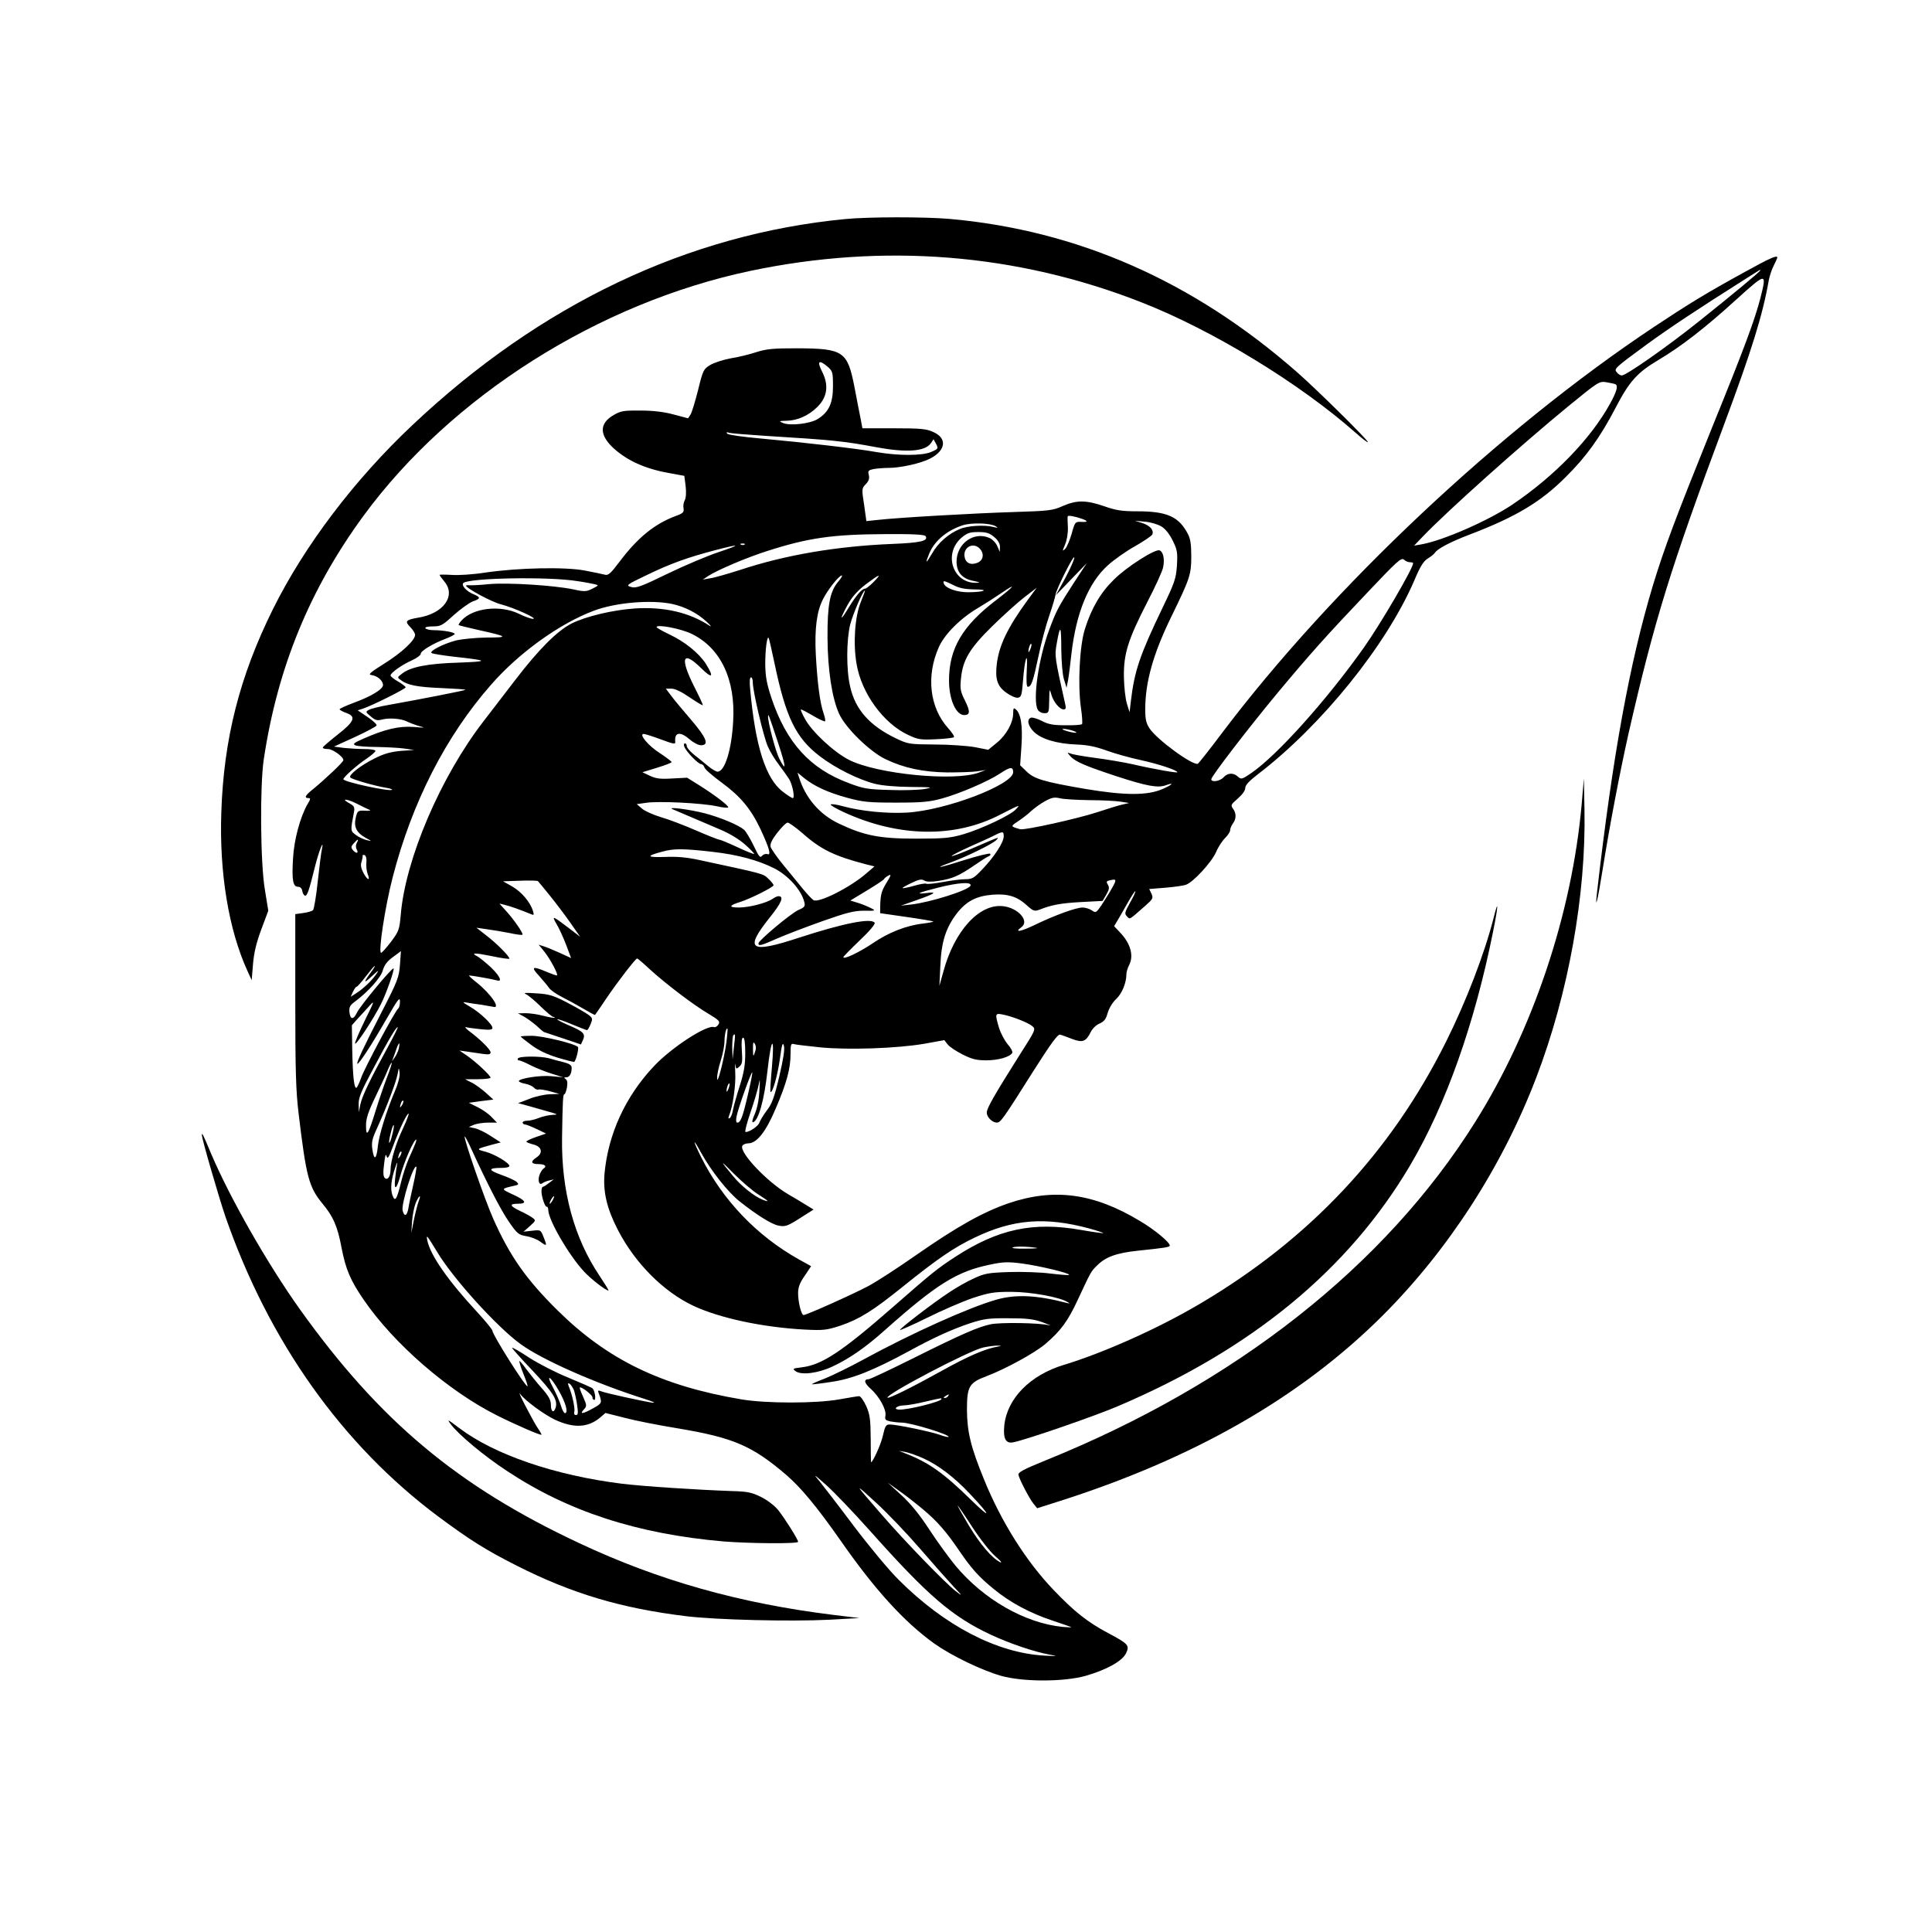 <?xml version="1.0" standalone="no"?>
<!DOCTYPE svg PUBLIC "-//W3C//DTD SVG 20010904//EN"
 "http://www.w3.org/TR/2001/REC-SVG-20010904/DTD/svg10.dtd">
<svg version="1.0" xmlns="http://www.w3.org/2000/svg"
 width="1024pt" height="1024pt" viewBox="0 0 1024 1024"
 preserveAspectRatio="xMidYMid meet">
<g transform="translate(0,1024) scale(0.1,-0.1)"
fill="#000000" stroke="none">
<path d="M4481 9079 c-836 -80 -1617 -452 -2295 -1092 -308 -290 -573 -640
-740 -977 -176 -355 -260 -686 -273 -1075 -11 -322 39 -622 138 -840 l23 -50
7 85 c5 61 18 114 44 184 l37 99 -18 111 c-24 139 -27 550 -6 691 73 487 244
903 530 1293 465 633 1244 1126 2048 1296 708 149 1412 93 2073 -166 376 -147
837 -428 1134 -690 37 -33 67 -56 67 -51 0 11 -271 279 -375 370 -549 482
-1163 753 -1845 813 -132 11 -426 11 -549 -1z"/>
<path d="M9245 8797 c-199 -109 -300 -171 -479 -290 -819 -545 -1707 -1381
-2289 -2152 -66 -88 -124 -161 -128 -163 -27 -11 -216 127 -256 187 -18 27
-23 48 -23 101 0 145 42 294 138 491 98 201 106 223 106 319 0 63 -4 94 -18
120 -48 92 -110 120 -269 120 -81 0 -112 5 -175 27 -96 33 -145 33 -219 1 -54
-24 -72 -26 -263 -32 -199 -6 -608 -29 -721 -42 l-57 -6 -12 86 c-13 84 -13
87 9 110 16 17 20 30 16 48 -6 22 -3 26 26 32 17 3 52 6 78 6 64 0 171 24 220
49 84 43 93 108 18 141 -36 17 -66 20 -209 20 l-167 0 -10 53 c-6 28 -20 103
-32 165 -37 190 -58 205 -304 206 -127 0 -160 -3 -215 -20 -36 -12 -97 -27
-136 -33 -39 -7 -88 -23 -109 -35 -36 -22 -39 -27 -65 -133 -15 -60 -33 -119
-40 -130 l-13 -20 -76 20 c-51 14 -109 21 -176 21 -88 1 -105 -2 -141 -23 -80
-45 -79 -109 4 -182 76 -66 171 -107 303 -129 l66 -12 7 -54 c4 -34 2 -63 -5
-76 -6 -11 -9 -31 -6 -43 3 -20 -3 -26 -42 -40 -112 -42 -201 -114 -298 -243
-46 -61 -59 -73 -77 -68 -11 3 -59 13 -106 22 -104 20 -353 15 -530 -11 -64
-10 -143 -15 -178 -12 -34 2 -62 2 -62 0 0 -3 11 -18 25 -35 64 -76 -5 -171
-140 -192 -64 -11 -71 -19 -41 -49 14 -14 26 -33 26 -42 0 -28 -70 -94 -163
-152 -78 -49 -88 -59 -67 -61 32 -5 60 -30 60 -53 0 -22 -62 -60 -158 -95 -40
-15 -72 -30 -72 -33 0 -4 16 -13 36 -20 53 -19 43 -45 -48 -116 -42 -33 -77
-63 -77 -67 -1 -5 11 -8 27 -8 26 0 82 -41 82 -59 0 -10 -97 -101 -160 -153
-42 -33 -50 -48 -25 -48 12 0 11 -6 -5 -32 -39 -68 -72 -190 -77 -289 -7 -114
0 -149 26 -149 12 0 21 -8 23 -22 2 -12 8 -23 14 -25 12 -4 22 27 54 156 20
80 49 153 36 89 -4 -15 -13 -92 -22 -170 -8 -79 -20 -147 -25 -152 -5 -5 -28
-12 -51 -15 l-43 -6 0 -455 c0 -373 3 -482 18 -605 40 -333 54 -386 125 -473
58 -69 81 -122 102 -234 22 -115 47 -174 117 -276 159 -233 448 -484 707 -614
102 -51 236 -109 236 -102 0 3 -8 18 -18 32 -25 36 -117 213 -95 184 25 -35
126 -109 185 -137 99 -46 174 -42 238 11 l29 25 103 -26 c56 -15 184 -40 283
-56 292 -49 392 -92 572 -246 79 -68 164 -171 288 -348 184 -264 338 -432 498
-547 91 -64 248 -140 352 -170 116 -33 334 -33 450 0 111 32 193 78 213 119
20 42 13 50 -94 107 -111 59 -180 114 -289 228 -146 152 -278 362 -368 583
-72 175 -91 255 -92 372 0 125 11 144 104 179 100 38 256 123 312 171 81 69
119 121 171 233 71 152 70 151 103 183 45 45 102 66 216 78 144 15 169 19 169
27 0 18 -81 85 -159 131 -244 147 -454 175 -694 94 -139 -48 -273 -123 -497
-279 -91 -64 -201 -135 -245 -159 -76 -41 -330 -155 -346 -155 -12 0 -29 69
-29 116 0 31 9 55 35 92 l34 51 -65 36 c-223 125 -403 313 -518 542 -46 93
-46 107 0 23 55 -99 142 -208 203 -257 95 -75 171 -122 207 -129 38 -7 47 -4
132 51 l54 34 -39 24 c-21 13 -64 39 -97 58 -109 64 -256 218 -242 255 3 7 17
14 32 14 45 0 94 62 146 186 57 133 78 210 78 287 0 51 2 58 18 53 9 -3 71
-10 137 -17 149 -15 410 -6 555 19 l105 19 18 -23 c9 -12 45 -36 79 -53 49
-25 74 -31 125 -31 63 0 124 17 138 39 3 7 -7 27 -24 46 -16 19 -37 58 -46 87
-22 74 -21 79 18 71 49 -9 134 -42 157 -61 21 -17 21 -18 -68 -157 -133 -211
-172 -279 -172 -302 0 -24 29 -53 53 -53 20 0 30 13 194 273 94 148 130 197
142 193 9 -2 37 -13 64 -23 55 -21 73 -14 98 37 9 18 29 38 47 45 24 11 34 23
43 57 7 24 27 57 45 73 31 29 54 86 54 131 0 12 7 35 15 50 25 49 7 114 -49
172 l-31 33 19 32 c11 18 35 60 54 94 20 35 37 61 39 59 3 -2 -10 -30 -28 -61
-28 -51 -30 -58 -16 -72 17 -17 8 -22 97 56 41 36 43 41 33 64 l-12 25 87 7
c48 4 97 11 109 16 39 15 134 118 158 172 12 29 35 63 49 76 14 14 26 32 26
41 0 9 7 25 15 36 18 24 18 54 0 78 -13 18 -11 22 25 53 24 21 40 43 40 56 0
16 21 38 68 74 338 259 679 682 827 1024 32 77 50 105 73 119 16 10 33 23 37
30 13 21 81 57 180 95 250 95 383 175 516 309 107 106 181 210 260 361 74 143
116 190 229 257 122 73 244 167 410 318 163 147 165 148 131 12 -31 -119 -84
-263 -258 -691 -194 -481 -251 -633 -313 -836 -123 -410 -212 -897 -295 -1620
-13 -113 3 -50 29 115 38 238 92 519 137 720 137 600 223 879 507 1640 146
392 204 578 237 765 4 21 15 56 26 77 10 20 19 40 19 43 0 14 -38 -2 -175 -78z
m85 10 c0 -6 -151 -131 -325 -270 -166 -133 -386 -287 -409 -287 -8 0 -19 7
-26 16 -17 19 -14 22 159 149 117 85 254 177 531 352 71 45 70 45 70 40z
m-4943 -511 c26 -23 28 -29 28 -103 0 -90 -22 -137 -81 -174 -41 -25 -145 -37
-184 -21 -23 10 -21 11 20 12 57 1 117 28 162 73 54 53 62 117 24 190 -27 54
-15 62 31 23z m4176 -93 c14 -9 6 -38 -29 -102 -103 -187 -295 -385 -519 -536
-129 -86 -367 -190 -480 -210 l-40 -7 45 47 c131 137 525 489 775 694 158 129
161 131 200 125 22 -4 43 -8 48 -11z m-4508 -273 c357 -22 419 -28 593 -61
159 -29 255 -22 286 22 l14 21 11 -20 c16 -30 15 -31 -25 -48 -48 -20 -173
-20 -289 0 -106 19 -384 51 -615 72 -90 8 -169 19 -175 25 -7 8 -4 10 10 5 11
-3 97 -10 190 -16z m1683 -441 c31 -12 28 -17 -9 -15 -30 1 -32 -1 -49 -63
-10 -34 -25 -70 -34 -80 -16 -15 -16 -13 -1 23 10 22 16 61 15 90 -2 28 -2 54
-1 59 1 7 37 1 79 -14z m417 -39 c22 -13 44 -41 61 -76 24 -49 26 -62 22 -132
-5 -70 -12 -90 -78 -227 -118 -246 -147 -330 -166 -490 l-7 -60 -14 45 c-8 25
-15 88 -16 140 -2 124 21 198 123 397 43 83 82 167 85 187 9 43 0 82 -19 89
-23 9 -177 -89 -243 -156 -69 -67 -119 -152 -153 -262 -28 -88 -38 -295 -21
-415 7 -45 9 -85 6 -88 -4 -4 -43 -7 -88 -6 -65 0 -91 5 -125 23 -24 12 -50
20 -58 17 -23 -9 -16 -43 16 -75 39 -38 121 -63 225 -67 58 -2 102 -11 160
-32 44 -16 126 -39 183 -51 91 -20 192 -53 192 -64 0 -5 -123 16 -235 42 -49
11 -139 26 -200 34 -60 8 -119 18 -130 23 -20 7 -20 7 -1 -15 26 -28 76 -50
246 -106 160 -52 216 -62 259 -47 47 17 37 4 -15 -19 -81 -36 -200 -36 -414 0
-221 38 -270 53 -311 94 l-32 31 7 103 c7 107 -3 172 -31 194 -10 9 -13 5 -13
-22 0 -49 -36 -115 -87 -156 l-45 -37 -71 14 c-40 7 -135 14 -212 14 -135 1
-142 2 -205 32 -140 67 -217 153 -244 275 -21 89 -20 245 0 328 15 58 68 181
78 181 2 0 -8 -28 -22 -62 -31 -77 -41 -218 -22 -327 26 -156 144 -317 275
-377 51 -24 66 -26 146 -22 49 2 91 7 95 11 4 3 -10 25 -31 48 -98 109 -117
277 -49 429 31 70 117 155 210 209 32 19 87 54 122 78 85 58 69 37 -26 -36
-182 -138 -253 -260 -252 -431 1 -99 37 -180 81 -180 31 0 32 20 4 76 -24 47
-27 63 -22 114 9 101 45 162 165 280 59 58 137 128 172 155 l65 50 -48 -65
c-107 -147 -152 -241 -164 -341 -9 -79 3 -116 50 -150 22 -16 50 -29 62 -27
18 3 21 13 27 88 9 122 27 171 20 58 -3 -61 -1 -88 6 -88 18 0 28 29 56 161
14 69 40 166 57 215 17 49 32 100 34 114 4 26 84 188 97 196 11 7 -20 -64 -60
-136 l-36 -65 82 85 82 85 -69 -105 c-82 -127 -93 -148 -130 -248 -57 -153
-88 -372 -61 -423 6 -11 21 -19 35 -19 24 0 25 3 26 68 1 62 2 64 11 32 11
-40 44 -80 66 -80 10 0 13 7 9 23 -57 255 -58 260 -46 327 18 103 24 97 24
-28 1 -70 6 -135 14 -162 l14 -45 8 40 c4 22 12 86 18 141 25 216 90 375 193
468 32 29 97 75 144 101 47 27 89 55 92 63 8 23 -12 46 -54 60 l-39 12 53 -5
c29 -2 69 -14 87 -25z m-878 1 c15 -9 12 -10 -12 -4 -47 12 -136 7 -178 -11
-60 -25 -115 -73 -147 -130 -33 -56 -38 -56 -14 2 27 65 93 121 177 148 47 15
145 12 174 -5z m-8 -57 c21 -17 31 -35 31 -52 l-1 -27 -13 30 c-7 17 -25 36
-40 43 -83 38 -176 -28 -176 -125 0 -56 30 -91 90 -102 33 -7 38 -9 17 -10
-126 -5 -179 152 -82 238 31 26 44 31 90 31 43 0 59 -5 84 -26z m-363 4 c16
-25 -28 -35 -178 -41 -292 -12 -564 -58 -803 -137 -66 -21 -138 -42 -160 -45
l-40 -7 30 20 c52 33 206 98 310 131 217 70 348 89 627 90 146 1 209 -2 214
-11z m-959 -44 c-3 -3 -12 -4 -19 -1 -8 3 -5 6 6 6 11 1 17 -2 13 -5z m-137
-40 c-58 -19 -179 -70 -270 -114 -144 -70 -169 -79 -195 -71 -29 8 -26 11 85
64 124 60 213 92 361 131 134 35 141 31 19 -10z m1384 17 c25 -28 17 -64 -17
-75 -35 -13 -61 2 -65 36 -6 50 49 76 82 39z m2279 -71 c9 0 17 -2 17 -5 0
-27 -173 -323 -263 -450 -198 -279 -458 -568 -593 -661 -51 -35 -55 -36 -72
-21 -25 23 -55 21 -77 -3 -19 -21 -65 -28 -65 -10 0 15 196 270 346 451 175
210 265 311 483 540 155 164 178 185 192 173 8 -8 23 -14 32 -14z m-3031 -104
c-43 -50 -57 -123 -56 -296 1 -171 24 -320 61 -402 33 -75 164 -203 247 -242
98 -47 199 -68 326 -70 63 0 135 2 160 6 l45 7 -37 -14 c-129 -48 -538 -8
-687 67 -80 40 -198 150 -234 217 -16 28 -25 51 -22 51 4 0 33 -15 65 -34 32
-19 61 -32 63 -29 3 3 -1 22 -8 43 -19 53 -33 163 -41 310 -7 139 5 229 38
294 25 50 85 126 100 126 5 0 -4 -15 -20 -34z m188 -1 c-19 -19 -39 -35 -45
-35 -17 0 -49 -38 -89 -104 -45 -75 -47 -61 -3 19 24 43 52 74 96 108 74 56
88 60 41 12z m-1570 5 c36 -5 76 -13 90 -16 25 -6 25 -6 -10 -24 -32 -16 -41
-17 -100 -4 -105 22 -351 37 -448 28 -48 -5 -95 -7 -104 -6 -10 1 -18 0 -18
-2 0 -13 136 -87 185 -99 69 -18 200 -77 170 -77 -11 0 -45 12 -75 27 -99 48
-244 31 -304 -36 -11 -12 -17 -23 -15 -24 2 -2 51 -14 109 -27 153 -34 158
-39 40 -39 -61 -1 -131 -8 -165 -16 -66 -18 -139 -55 -128 -66 5 -4 55 -12
113 -19 192 -21 197 -26 30 -32 -164 -5 -255 -23 -300 -59 -25 -19 -25 -20 -5
-34 34 -26 87 -37 218 -42 70 -3 126 -7 124 -9 -3 -4 -232 -49 -406 -80 -47
-8 -94 -20 -105 -26 -19 -10 -19 -12 9 -35 21 -19 34 -23 54 -18 42 12 108 7
140 -10 17 -8 47 -19 68 -25 30 -7 23 -8 -34 -3 -78 6 -154 -12 -269 -63 -50
-22 -56 -28 -39 -35 11 -4 61 -8 110 -8 50 -1 115 -4 145 -8 l55 -8 -72 -5
c-53 -5 -88 -15 -136 -39 -78 -39 -142 -90 -130 -102 10 -10 124 -43 187 -54
21 -3 36 -8 34 -11 -12 -11 -258 42 -258 56 0 11 73 76 123 109 26 18 47 36
47 41 0 6 -26 10 -57 10 -32 0 -82 3 -111 6 l-52 7 112 51 c61 28 113 56 114
61 2 6 -20 26 -48 45 l-52 35 30 10 c50 17 224 104 224 112 0 4 -18 18 -40 31
-22 12 -40 27 -40 32 0 14 61 57 113 80 26 12 47 27 47 35 0 15 64 54 133 80
26 10 47 21 47 25 0 9 -61 20 -112 20 -20 0 -40 5 -43 10 -4 6 11 10 39 10 42
0 51 5 111 60 36 32 82 65 100 72 43 15 44 22 6 38 -38 15 -68 48 -55 60 28
27 453 35 604 10z m1993 -21 c30 -16 61 -22 110 -23 83 0 58 -14 -28 -15 -61
-1 -125 21 -133 47 -5 17 2 15 51 -9z m-1491 -100 c69 -15 133 -48 183 -94 22
-20 29 -30 15 -21 -107 70 -240 101 -395 91 -118 -8 -260 -42 -336 -80 -76
-39 -174 -137 -298 -299 -58 -76 -134 -175 -169 -220 -227 -294 -414 -731
-438 -1026 -7 -77 -10 -86 -51 -141 -25 -32 -48 -59 -53 -59 -16 0 20 240 61
399 102 396 281 748 522 1022 147 169 366 326 547 393 116 43 300 58 412 35z
m105 -159 c153 -75 232 -242 219 -462 -8 -152 -44 -268 -83 -268 -8 0 -33 15
-54 33 -21 17 -54 45 -74 60 -19 16 -35 35 -35 43 0 8 -4 14 -10 14 -5 0 -7
-8 -3 -17 8 -25 74 -93 89 -93 7 0 15 -8 18 -18 3 -10 44 -45 90 -79 100 -73
156 -140 207 -248 47 -101 58 -141 36 -132 -8 3 -21 -1 -28 -9 -10 -13 -17 -4
-44 53 -18 37 -41 76 -51 85 -29 25 -124 65 -207 87 -80 21 -206 37 -172 22
29 -12 156 -67 253 -108 50 -21 102 -53 132 -80 28 -25 49 -47 47 -49 -2 -2
-42 14 -89 36 -47 22 -91 40 -97 40 -5 0 -61 22 -123 49 -62 27 -146 59 -185
70 -40 12 -85 32 -100 45 l-28 24 50 7 c64 10 292 -1 373 -18 34 -8 62 -10 62
-6 0 10 -63 59 -146 112 l-72 45 -78 -4 c-64 -4 -87 -1 -119 14 l-40 19 78 24
c42 13 77 26 77 30 0 3 -28 24 -62 47 -62 39 -114 102 -86 102 7 0 48 -13 91
-29 67 -25 78 -27 76 -13 -5 52 26 57 78 12 18 -16 45 -30 58 -30 46 0 30 39
-52 135 -43 50 -91 107 -106 128 l-28 37 30 0 c19 0 54 -17 96 -46 37 -25 69
-44 70 -42 2 2 -19 47 -46 100 -77 153 -61 194 38 96 59 -58 69 -48 24 24 -37
57 -111 117 -196 157 -36 17 -65 34 -65 37 0 17 130 -8 187 -36z m438 -155
c60 -287 113 -396 240 -493 82 -63 205 -124 291 -146 39 -10 110 -16 190 -17
116 -1 123 -2 74 -11 -30 -5 -113 -8 -185 -5 -116 3 -139 7 -215 36 -206 76
-331 213 -411 451 -25 76 -32 112 -33 180 0 76 9 149 18 139 2 -2 16 -62 31
-134z m1356 74 c-5 -13 -10 -19 -10 -12 -1 15 10 45 15 40 3 -2 0 -15 -5 -28z
m-1471 -176 c0 -46 57 -289 80 -340 11 -26 38 -70 59 -97 21 -28 45 -62 54
-76 18 -30 31 -100 19 -100 -5 0 -29 15 -53 34 -91 69 -146 243 -173 544 -4
38 -2 62 4 62 6 0 10 -12 10 -27z m134 -320 c43 -130 45 -160 6 -83 -19 37
-61 196 -59 223 1 16 2 14 53 -140z m1580 56 c5 -4 -8 -4 -29 1 -20 4 -39 11
-43 14 -8 9 62 -5 72 -15z m-334 -212 c0 -66 -359 -203 -565 -214 -107 -6
-243 8 -338 34 -32 9 -60 13 -64 9 -3 -3 27 -21 68 -40 291 -134 589 -139 830
-14 108 55 108 55 84 29 -27 -31 -184 -105 -280 -133 -69 -20 -103 -23 -250
-23 -192 0 -275 16 -409 80 -102 48 -177 136 -211 245 l-8 25 34 -28 c56 -45
127 -77 228 -105 85 -23 115 -26 261 -26 138 0 178 4 243 22 95 26 245 91 307
132 54 36 70 38 70 7z m405 -148 c66 0 140 -4 165 -8 l45 -7 -35 -8 c-19 -4
-80 -23 -135 -41 -99 -33 -386 -97 -408 -90 -52 15 -52 15 -11 42 21 14 53 38
69 54 17 15 49 39 73 52 36 20 50 23 80 16 20 -5 91 -9 157 -10z m-3815 -52
c8 -3 -3 -5 -25 -4 -38 2 -40 0 -49 -35 -12 -50 3 -81 51 -108 35 -19 36 -20
8 -13 -16 3 -43 16 -58 27 -30 22 -30 21 -11 121 5 26 1 33 -20 45 -52 28 -24
29 32 2 31 -16 64 -32 72 -35z m2292 -122 c99 -88 170 -122 338 -166 l45 -11
-43 -37 c-85 -74 -251 -158 -280 -142 -7 4 -32 30 -55 58 -23 29 -70 85 -104
127 -34 41 -64 85 -68 96 -5 15 4 36 34 75 23 30 48 55 56 55 7 0 42 -25 77
-55z m1068 -18 c0 -31 -49 -107 -112 -173 -45 -48 -55 -54 -92 -54 -23 0 -76
-7 -119 -15 -44 -8 -83 -12 -88 -9 -5 3 -34 -2 -65 -11 -31 -9 -58 -14 -60
-12 -2 2 19 14 47 27 39 19 54 22 68 13 11 -7 36 -8 75 -2 75 12 107 26 188
81 36 25 72 48 79 50 8 3 11 9 7 13 -4 4 -65 -11 -135 -33 -135 -43 -176 -50
-71 -12 82 30 219 97 238 117 19 20 21 20 -123 -42 -60 -26 -110 -45 -113 -42
-2 2 40 24 93 48 54 24 114 51 133 61 46 23 50 22 50 -5z m-3429 -35 c-6 -11
-6 -24 0 -35 12 -21 -4 -23 -21 -2 -10 13 -10 19 5 35 22 25 29 26 16 2z
m1887 -47 c131 -15 240 -44 325 -87 74 -37 146 -117 160 -179 6 -22 2 -28 -31
-42 -40 -18 -212 -162 -212 -177 0 -16 14 -12 102 27 46 20 153 61 238 91 127
45 167 55 219 55 64 -1 65 0 35 15 -16 8 -47 21 -68 27 l-39 12 86 52 c48 29
89 56 92 61 3 6 15 15 25 20 15 8 13 0 -12 -40 -29 -48 -33 -65 -33 -160 0 0
63 -9 139 -20 77 -11 141 -22 143 -24 2 -2 -22 -7 -54 -11 -90 -10 -185 -48
-268 -105 -70 -47 -155 -88 -155 -73 0 3 39 43 86 88 52 49 84 87 80 94 -17
27 -164 -2 -398 -78 -264 -87 -295 -66 -159 105 64 79 78 114 47 114 -6 0 -20
-6 -31 -14 -32 -22 -124 -46 -179 -46 -56 0 -53 11 9 30 53 17 175 78 175 88
0 5 -12 20 -28 35 -28 27 -23 25 -362 98 -68 15 -121 20 -187 17 -96 -3 -100
5 -13 28 60 17 110 17 268 -1z m-1836 -56 c-2 -19 1 -47 7 -62 15 -38 -1 -34
-23 7 -12 23 -16 41 -10 57 4 13 7 28 6 32 -2 5 3 7 10 5 8 -3 12 -18 10 -39z
m975 -179 c33 -41 82 -106 109 -145 l49 -70 -60 46 c-87 66 -92 68 -66 23 13
-21 36 -71 51 -110 l27 -72 -61 28 c-33 15 -72 31 -86 35 l-25 8 28 -34 c35
-44 80 -129 68 -129 -5 0 -30 9 -56 20 -73 31 -83 26 -38 -22 21 -24 45 -52
53 -64 8 -12 40 -34 70 -49 30 -15 81 -43 113 -62 32 -19 60 -34 61 -32 2 2
29 41 59 86 60 89 156 213 164 213 3 0 35 -27 71 -61 83 -75 228 -186 310
-234 53 -32 60 -39 50 -55 -6 -10 -17 -16 -23 -14 -37 15 -226 -108 -319 -207
-151 -160 -243 -360 -262 -571 -8 -96 13 -185 71 -297 91 -176 241 -327 400
-402 139 -65 366 -114 590 -126 101 -5 116 -3 190 21 100 34 172 79 327 204
184 148 272 209 383 262 203 98 374 112 608 49 43 -12 76 -23 75 -25 -2 -1
-55 6 -118 17 -254 45 -440 5 -666 -142 -97 -63 -125 -86 -333 -268 -271 -237
-375 -305 -481 -318 -48 -6 -51 -7 -34 -20 30 -23 119 -12 196 24 90 42 175
101 278 193 274 244 382 311 556 347 70 15 96 16 172 6 91 -12 257 -52 248
-60 -2 -3 -47 1 -99 7 -52 7 -150 10 -218 8 -113 -4 -130 -7 -190 -35 -37 -17
-95 -50 -130 -74 -88 -58 -259 -190 -259 -198 0 -3 64 25 143 64 78 39 187 86
242 105 89 29 112 33 205 33 103 0 257 -28 298 -54 15 -9 14 -9 -3 -5 -161 42
-272 47 -376 17 -146 -42 -446 -177 -705 -318 -71 -39 -162 -83 -201 -99 -40
-15 -71 -29 -70 -31 2 -1 49 4 105 13 111 16 224 62 412 164 126 69 224 114
323 147 71 23 98 27 202 26 96 0 132 -4 180 -21 33 -12 49 -19 35 -16 -51 13
-259 16 -310 5 -68 -15 -147 -49 -414 -182 -120 -60 -225 -109 -232 -109 -28
0 -23 -21 10 -50 46 -41 85 -111 79 -143 -4 -21 0 -25 27 -31 18 -3 44 -6 59
-6 48 0 260 -65 248 -76 -2 -2 -24 3 -48 12 -49 17 -227 54 -263 54 -20 0 -25
-8 -36 -57 -9 -45 -54 -143 -63 -143 -1 0 -2 55 -2 123 -1 106 -4 129 -24 175
-13 28 -30 52 -37 52 -8 0 -56 -8 -106 -17 -123 -22 -387 -22 -518 0 -426 72
-711 211 -975 472 -167 165 -253 288 -341 486 -45 101 -158 428 -151 435 2 2
16 -24 32 -59 86 -188 159 -330 202 -392 44 -64 52 -70 93 -77 25 -4 57 -17
72 -28 37 -27 39 -26 20 21 -16 41 -16 41 -61 36 l-46 -5 34 30 c31 28 32 30
14 43 -10 8 -39 24 -65 36 -57 27 -61 39 -13 39 52 0 42 18 -27 49 -64 30 -64
30 6 46 25 5 27 8 15 20 -8 8 -45 25 -82 38 -72 26 -71 37 4 37 21 0 39 4 39
10 0 16 -78 63 -128 76 -50 13 -48 14 32 36 l50 13 -53 34 c-28 19 -66 37 -84
41 l-32 7 28 12 c16 6 49 11 75 11 l46 0 -29 30 c-16 17 -49 40 -74 52 l-46
23 65 9 65 8 -42 38 c-23 20 -57 45 -75 53 l-33 17 68 0 c37 0 67 4 67 8 0 12
-80 86 -125 117 l-40 27 43 -6 c23 -3 60 -9 82 -12 31 -4 40 -3 40 9 0 14 -55
69 -116 114 -16 13 -22 21 -14 19 8 -3 43 -7 78 -11 48 -5 62 -3 62 7 0 19
-66 82 -120 113 -41 24 -42 26 -15 21 17 -3 50 -8 75 -11 25 -4 53 -9 63 -11
44 -13 -10 67 -86 128 -27 21 -45 38 -40 38 13 0 125 -20 146 -26 31 -10 18
21 -30 68 -27 25 -59 51 -71 58 -41 21 -17 21 77 2 50 -11 91 -16 91 -13 0 13
-68 81 -120 121 l-55 43 55 -8 c30 -4 84 -13 120 -20 36 -8 67 -12 69 -9 6 6
-44 79 -86 125 l-36 40 29 -7 c26 -6 85 -27 138 -49 16 -7 17 -5 11 16 -14 47
-60 101 -109 130 l-50 28 89 3 c50 2 93 1 96 -2 3 -3 33 -39 66 -80z m2977 43
c-15 -27 -41 -67 -56 -91 -28 -40 -30 -42 -51 -27 -12 8 -34 15 -49 15 -35 0
-147 -41 -251 -91 -76 -37 -115 -44 -73 -13 44 32 -17 102 -97 111 -126 15
-259 -131 -317 -347 l-21 -75 5 105 c5 126 28 200 86 277 51 66 104 94 191
101 81 6 129 -9 180 -55 35 -32 42 -34 67 -25 65 26 114 35 221 41 l115 6 20
34 c15 26 17 37 8 52 -9 14 -8 19 6 22 41 11 42 6 16 -40z m-750 13 c-9 -24
-211 -88 -314 -100 l-55 -6 83 29 c97 34 114 46 54 38 -66 -8 -45 2 59 28 110
28 181 32 173 11z m-3024 -418 c-5 -68 -12 -86 -95 -248 -99 -192 -136 -272
-131 -278 7 -6 80 107 155 238 60 104 71 119 71 92 0 -17 -4 -33 -9 -37 -15
-9 -179 -316 -197 -368 -9 -26 -20 -49 -24 -52 -13 -8 -20 57 -23 201 l-2 130
31 35 c18 19 46 50 63 69 28 31 25 23 -25 -78 -30 -62 -54 -117 -52 -123 4
-12 100 134 138 211 26 51 72 181 66 187 -7 7 -177 -198 -194 -234 -19 -40
-36 -38 -40 4 -2 25 3 35 29 54 71 53 138 128 148 166 8 28 23 48 53 70 24 17
43 32 43 32 0 1 -2 -32 -5 -71z m-153 -40 c-42 -57 -41 -64 3 -23 38 35 41 36
23 10 -25 -35 -67 -75 -106 -100 l-28 -18 12 27 c7 14 15 26 19 26 4 0 26 25
49 55 23 30 44 55 47 55 3 0 -6 -15 -19 -32z m88 -399 c-94 -172 -136 -259
-145 -303 l-8 -41 -1 42 c-1 35 13 69 79 192 79 150 122 222 128 216 2 -1 -22
-49 -53 -106z m1795 26 c-12 -88 -49 -232 -49 -190 -1 17 8 59 19 93 11 35 20
81 20 102 0 36 9 75 16 68 1 -2 -1 -35 -6 -73z m40 -25 l-7 -65 -2 61 c0 33 2
64 6 67 11 11 11 5 3 -63z m60 -32 c0 -64 -7 -103 -29 -173 -16 -49 -32 -107
-36 -127 -3 -21 -11 -40 -17 -44 -8 -5 -9 -1 -4 12 20 48 37 165 33 229 -2 39
-2 58 0 43 4 -25 6 -26 22 -11 15 13 17 26 13 84 -3 48 -1 69 7 69 7 0 11 -28
11 -82z m51 4 c-9 -25 -9 -24 -10 18 0 36 2 41 10 27 7 -12 7 -27 0 -45z m90
-82 c-6 -68 -10 -125 -7 -127 10 -10 38 89 50 177 10 76 15 89 21 67 5 -19 -3
-70 -25 -164 -26 -110 -39 -145 -66 -179 -18 -24 -35 -53 -39 -64 -6 -19 -52
-50 -73 -50 -6 0 6 46 25 102 20 57 39 123 44 148 7 38 8 33 4 -30 -2 -46 -11
-93 -24 -123 -14 -32 -17 -47 -9 -45 29 10 59 120 76 274 20 181 39 193 23 14z
m-1977 103 c-4 -16 -14 -37 -22 -48 l-14 -20 7 20 c4 11 12 32 17 48 5 15 12
27 14 27 2 0 1 -12 -2 -27z m-63 -154 c-16 -41 -43 -121 -61 -179 -38 -124
-50 -142 -50 -75 0 37 11 71 51 154 28 58 58 123 66 144 9 21 17 36 19 34 2
-2 -9 -37 -25 -78z m43 -70 c-47 -111 -84 -232 -91 -292 -7 -72 -20 -81 -29
-21 -6 40 -2 57 26 118 50 110 98 237 107 281 7 39 7 40 11 9 2 -19 -8 -58
-24 -95z m1870 -21 c-28 -121 -39 -148 -56 -148 -7 0 -8 12 -4 33 9 45 78 238
83 233 2 -2 -8 -55 -23 -118z m-103 31 c-5 -13 -10 -19 -10 -12 -1 15 10 45
15 40 3 -2 0 -15 -5 -28z m-1730 -86 c-12 -20 -14 -14 -5 12 4 9 9 14 11 11 3
-2 0 -13 -6 -23z m5 -124 c-37 -76 -66 -174 -66 -219 0 -36 -16 -58 -31 -43
-8 8 -9 31 -3 75 5 43 9 56 13 40 5 -18 12 -8 35 55 34 91 75 177 82 170 2 -2
-11 -37 -30 -78z m-57 -33 c-6 -26 -13 -45 -16 -43 -2 3 1 26 8 51 6 26 13 45
16 43 2 -3 -1 -26 -8 -51z m122 -48 c-5 -13 -20 -48 -34 -78 -13 -30 -32 -87
-41 -125 -23 -94 -32 -108 -46 -70 -12 32 -7 85 16 150 7 22 12 29 9 15 -3
-14 -8 -50 -11 -80 -6 -63 8 -54 27 15 20 75 72 195 85 195 2 0 0 -10 -5 -22z
m-80 -65 c-12 -20 -14 -14 -5 12 4 9 9 14 11 11 3 -2 0 -13 -6 -23z m1897
-203 c58 -37 64 -44 25 -29 -43 16 -116 74 -158 126 -72 87 -71 89 5 12 41
-41 99 -91 128 -109z m-1827 53 c-11 -48 -23 -105 -26 -125 -7 -43 -22 -50
-31 -14 -8 35 58 247 73 232 2 -2 -5 -44 -16 -93z m28 -90 c-6 -16 -17 -59
-25 -98 l-14 -70 4 60 c2 33 11 77 19 98 18 42 32 51 16 10z m99 -270 c83
-139 315 -395 440 -486 114 -84 401 -210 657 -291 50 -16 65 -23 40 -20 -52 8
-245 50 -269 60 -15 6 -18 4 -14 -7 21 -55 20 -56 -28 -83 -55 -31 -74 -33
-50 -7 17 18 17 22 -3 67 -12 26 -20 48 -18 50 7 7 67 -39 67 -52 0 -8 5 -14
10 -14 10 0 3 49 -9 61 -3 4 -61 29 -128 57 -67 27 -160 75 -208 106 -48 32
-89 55 -91 53 -2 -2 47 -57 110 -123 110 -117 133 -155 121 -195 -10 -31 -25
-22 -25 14 0 26 -11 47 -49 90 -27 30 -63 76 -82 101 -18 25 -34 44 -36 42 -2
-2 7 -32 21 -67 14 -34 24 -64 22 -66 -8 -9 -186 273 -186 294 0 6 -36 50 -80
98 -155 167 -249 302 -265 380 -7 35 -3 30 53 -62z m3177 23 c11 -2 -16 -4
-60 -4 -44 -1 -75 2 -68 6 11 7 80 6 128 -2z m-205 -523 c-68 -11 -161 -52
-301 -130 -155 -86 -278 -147 -285 -141 -14 15 433 250 507 266 24 5 58 10 74
10 26 -1 26 -1 5 -5z m-2328 -234 c37 -65 51 -117 33 -119 -5 -1 -15 16 -21
37 -6 21 -25 65 -42 97 -42 78 -16 66 30 -15z m80 3 c5 -15 13 -51 17 -79 6
-42 5 -53 -6 -53 -9 0 -12 7 -9 18 5 16 -11 91 -30 136 -5 14 -4 17 5 12 7 -5
17 -20 23 -34z m1983 -32 c-3 -5 -12 -10 -18 -10 -7 0 -6 4 3 10 19 12 23 12
15 0z m-35 -15 c0 -14 -184 -60 -227 -56 -31 2 -9 21 25 22 20 0 71 9 112 19
91 21 90 21 90 15z m-95 -315 c78 -35 166 -102 246 -188 114 -120 116 -140 3
-29 -142 139 -222 196 -344 243 l-35 14 35 -6 c19 -4 62 -19 95 -34z m-287
-380 c309 -347 438 -458 643 -554 101 -47 230 -91 313 -106 46 -8 43 -9 -29
-5 -250 14 -527 157 -771 401 -51 50 -157 178 -238 285 -80 107 -163 214 -183
239 -34 40 -30 38 35 -20 41 -36 144 -144 230 -240z m282 112 c77 -64 127
-122 192 -218 66 -97 106 -142 185 -206 86 -71 192 -128 313 -168 52 -17 96
-33 98 -34 2 -2 -19 -1 -45 1 -201 20 -420 146 -569 325 -33 40 -95 125 -137
189 -51 79 -100 139 -149 184 l-73 67 60 -43 c33 -23 89 -67 125 -97z m-12
-212 c69 -80 148 -169 176 -199 49 -52 49 -53 11 -24 -57 45 -263 257 -390
403 -152 175 -152 176 -31 65 60 -55 165 -165 234 -245z m275 117 c41 -63 95
-132 123 -156 27 -23 38 -37 25 -31 -45 23 -106 95 -168 198 -33 56 -59 102
-57 102 2 0 37 -51 77 -113z"/>
<path d="M2787 4971 c13 -6 48 -35 79 -66 31 -30 61 -55 67 -55 6 0 8 -2 6 -4
-2 -2 -29 2 -59 10 -30 8 -73 14 -95 14 l-40 -1 30 -16 c17 -9 47 -31 68 -49
20 -19 38 -34 40 -34 1 0 46 -15 99 -33 l97 -33 11 24 c14 33 3 44 -76 78 -35
15 -62 29 -60 31 2 3 37 -9 77 -26 41 -17 77 -31 80 -31 4 0 12 14 19 31 12
29 12 33 -11 50 -13 10 -63 39 -111 64 -75 39 -97 46 -165 50 -56 4 -72 3 -56
-4z"/>
<path d="M2760 4746 c0 -2 25 -22 55 -44 37 -28 83 -50 141 -68 47 -14 87 -24
88 -22 11 13 25 73 19 79 -18 18 -189 59 -244 59 -33 0 -59 -2 -59 -4z"/>
<path d="M2745 4630 c-3 -5 -1 -10 5 -10 7 0 35 -12 64 -27 28 -14 78 -34 111
-44 l60 -19 -62 6 c-60 6 -173 -12 -173 -26 0 -4 15 -11 34 -14 19 -4 39 -13
46 -21 6 -7 17 -12 23 -10 7 3 35 -2 62 -9 l50 -14 -50 -2 c-27 0 -77 -11
-109 -24 l-60 -23 45 -12 c24 -7 73 -21 109 -31 58 -16 61 -18 29 -19 -20 -1
-53 -8 -72 -16 -20 -8 -48 -15 -62 -15 -14 0 -25 -4 -25 -10 0 -5 6 -10 13
-10 6 0 34 -11 61 -24 l50 -24 -52 -18 c-29 -10 -52 -21 -52 -25 0 -3 17 -10
37 -15 45 -11 53 -45 16 -69 -33 -22 -29 -35 12 -35 34 0 46 -12 24 -25 -5 -4
-14 -18 -19 -31 -11 -29 -3 -58 14 -46 6 5 22 12 36 15 l25 6 -25 -19 c-14
-11 -28 -20 -32 -20 -5 0 -8 -11 -8 -24 0 -30 20 -87 28 -82 4 2 8 -6 8 -19 4
-57 108 -236 189 -324 36 -39 115 -101 130 -101 3 0 -18 34 -46 76 -136 202
-204 450 -200 734 3 197 5 230 12 230 4 0 10 16 14 36 4 26 2 39 -7 45 -10 7
-9 9 3 9 18 0 29 20 29 50 0 14 -11 22 -42 30 -24 6 -59 15 -78 21 -47 12
-157 12 -165 -1z m185 -750 c-6 -11 -13 -20 -16 -20 -2 0 0 9 6 20 6 11 13 20
16 20 2 0 0 -9 -6 -20z"/>
<path d="M8383 5975 c-52 -578 -257 -1192 -563 -1680 -478 -764 -1272 -1389
-2280 -1796 -115 -47 -144 -62 -142 -76 5 -25 57 -124 79 -152 l20 -25 104 33
c721 228 1289 552 1725 986 350 349 637 793 817 1265 170 445 264 967 255
1420 l-3 165 -12 -140z"/>
<path d="M7916 5373 c-48 -188 -145 -441 -253 -657 -293 -586 -722 -1043
-1301 -1385 -217 -129 -509 -260 -723 -325 -179 -54 -301 -178 -316 -321 -7
-71 8 -99 50 -89 72 15 431 139 550 190 713 303 1225 725 1552 1279 189 321
341 749 439 1239 28 139 29 178 2 69z"/>
<path d="M1070 4224 c0 -21 91 -334 125 -433 231 -664 620 -1210 1128 -1589
170 -126 251 -177 417 -261 293 -148 552 -225 895 -267 165 -20 553 -29 760
-19 l160 9 -140 17 c-494 61 -924 182 -1345 380 -645 302 -1058 648 -1481
1240 -173 243 -370 589 -470 824 -43 103 -49 115 -49 99z"/>
<path d="M2391 2689 c42 -55 175 -166 294 -244 325 -216 692 -335 1150 -375
140 -11 395 -13 395 -2 0 13 -71 125 -106 169 -20 24 -58 53 -91 69 -48 24
-72 29 -152 31 -195 7 -469 25 -585 39 -354 44 -676 154 -862 295 -63 48 -67
49 -43 18z"/>
</g>
</svg>

